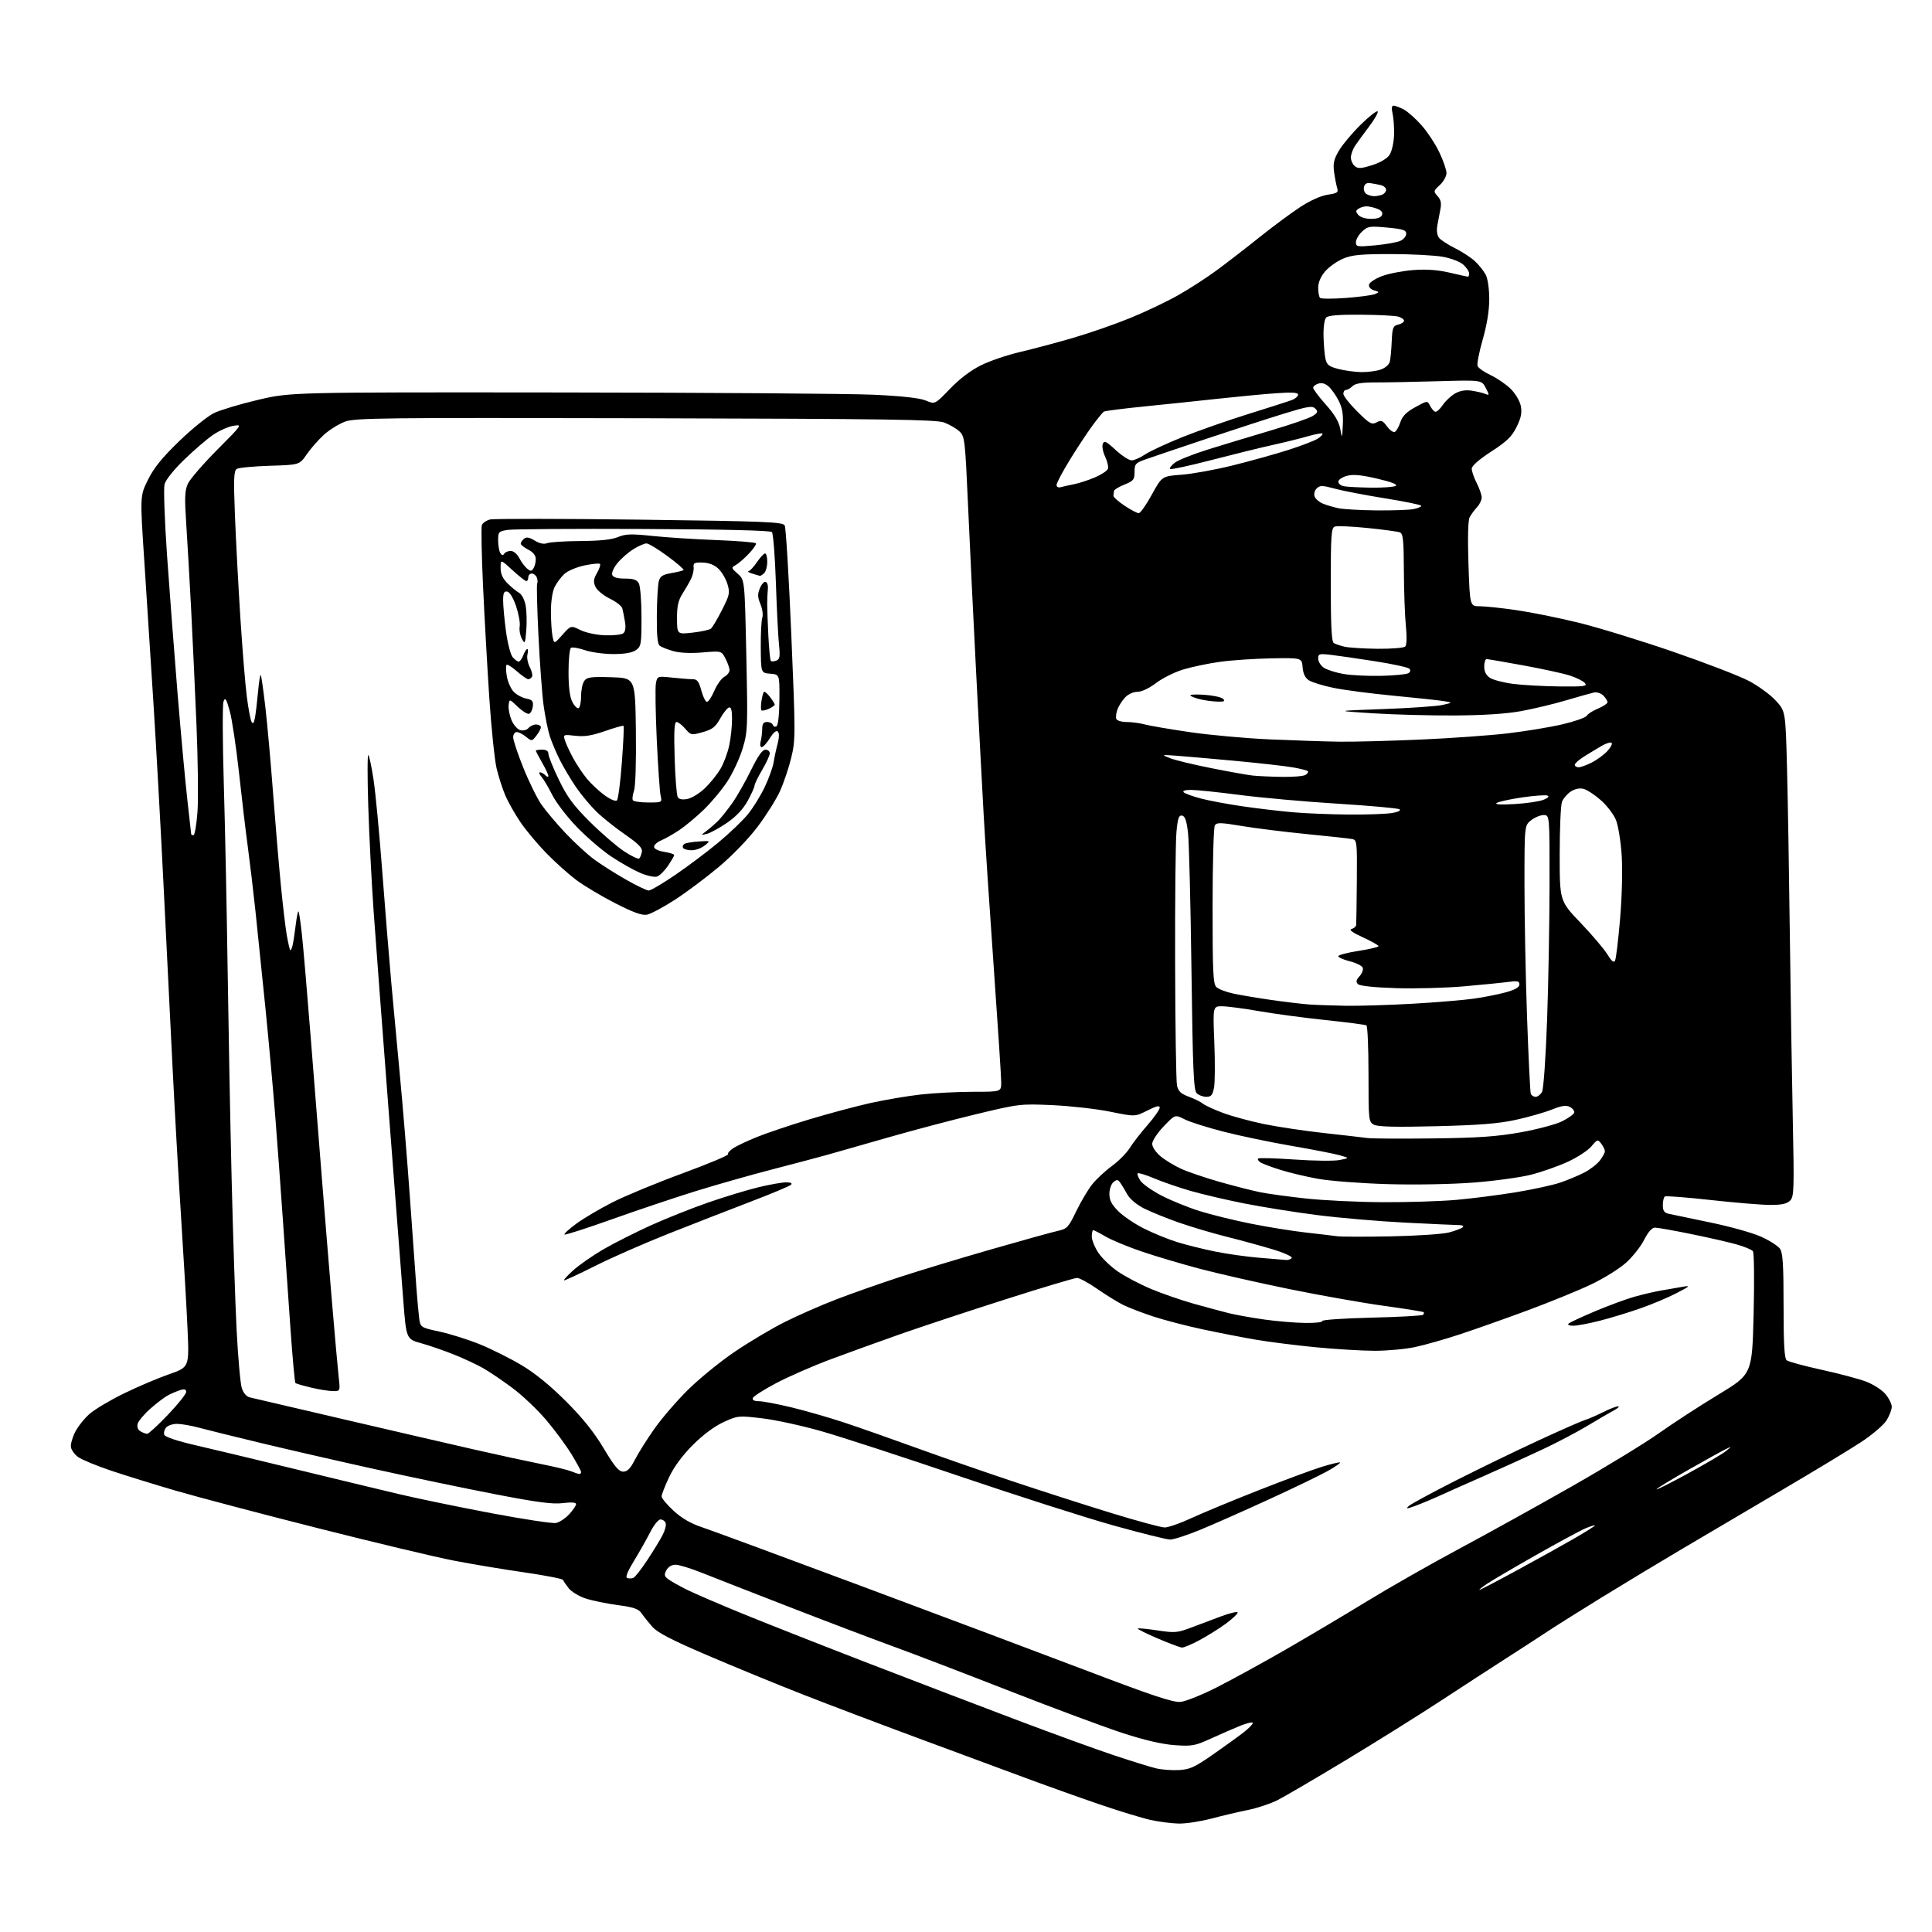<?xml version="1.0" encoding="UTF-8" standalone="no"?>
<svg 
  version="1.1" 
  xmlns="http://www.w3.org/2000/svg" 
  xmlns:xlink="http://www.w3.org/1999/xlink" 
  xmlns:svg="http://www.w3.org/2000/svg"
  xmlns:rdf="http://www.w3.org/1999/02/22-rdf-syntax-ns#"
  xmlns:cc="http://creativecommons.org/ns#"
  xmlns:dc="http://purl.org/dc/elements/1.1/"
  viewBox="0 0 768 768"
  width="768"
  height="768"
>
<style>svg {background-color: white; }</style>"
<path stroke="none" fill="black" fill-rule="evenodd" d="M468.59,724.90C465.79,724.84 460.73,724.19 457.34,723.45C453.95,722.70 444.72,719.88 436.84,717.18C428.95,714.48 415.75,709.76 407.50,706.70C399.25,703.64 380.12,696.55 365.00,690.96C349.88,685.36 329.08,677.48 318.78,673.44C308.49,669.40 291.51,662.43 281.04,657.94C266.81,651.84 261.32,648.98 259.26,646.62C257.74,644.88 255.82,642.47 255.00,641.28C253.81,639.55 251.87,638.89 245.50,638.04C241.10,637.45 235.37,636.27 232.76,635.41C230.16,634.55 227.15,632.73 226.08,631.37C225.01,630.01 223.99,628.52 223.82,628.06C223.64,627.60 216.75,626.25 208.50,625.06C200.25,623.87 187.65,621.77 180.50,620.39C173.35,619.02 149.05,613.22 126.50,607.51C103.95,601.80 78.53,595.10 70.00,592.61C61.47,590.13 49.78,586.50 44.00,584.56C38.23,582.61 32.38,580.18 31.00,579.16C29.63,578.14 28.36,576.37 28.19,575.23C28.02,574.09 28.78,571.39 29.88,569.23C30.98,567.08 33.55,563.84 35.60,562.05C37.64,560.25 43.76,556.61 49.19,553.95C54.62,551.30 62.70,547.86 67.14,546.31C75.22,543.50 75.22,543.50 74.56,528.50C74.20,520.25 73.04,500.23 71.99,484.00C70.94,467.77 69.38,440.32 68.53,423.00C67.68,405.68 66.07,373.29 64.97,351.04C63.87,328.79 62.08,296.61 61.00,279.54C59.92,262.47 58.28,236.94 57.35,222.82C55.65,197.14 55.65,197.14 58.81,190.74C61.14,186.01 64.39,181.98 71.23,175.37C76.33,170.44 82.56,165.42 85.07,164.20C87.58,162.99 95.46,160.62 102.57,158.95C115.50,155.90 115.50,155.90 223.00,156.01C282.12,156.07 338.15,156.48 347.50,156.92C358.85,157.46 365.69,158.23 368.08,159.24C371.66,160.76 371.66,160.76 377.68,154.51C381.56,150.49 385.98,147.16 390.10,145.14C393.62,143.41 400.55,141.07 405.50,139.92C410.45,138.77 419.90,136.26 426.50,134.33C433.10,132.41 443.34,128.85 449.25,126.43C455.17,124.02 463.72,119.95 468.25,117.40C472.79,114.85 479.88,110.26 484.00,107.20C488.12,104.14 495.71,98.28 500.85,94.16C505.99,90.05 513.14,84.75 516.74,82.38C520.74,79.75 525.01,77.82 527.73,77.41C531.67,76.82 532.10,76.51 531.52,74.62C531.16,73.46 530.62,70.61 530.31,68.30C529.86,64.94 530.26,63.24 532.30,59.80C533.70,57.44 537.57,52.83 540.90,49.56C544.23,46.29 547.25,43.91 547.62,44.28C547.98,44.65 546.49,47.32 544.30,50.22C542.10,53.13 539.56,56.61 538.65,57.97C537.74,59.33 537.00,61.41 537.00,62.60C537.00,63.79 537.70,65.33 538.55,66.04C539.83,67.10 541.06,67.03 545.45,65.65C548.74,64.61 551.40,63.03 552.38,61.54C553.25,60.21 554.05,56.73 554.15,53.81C554.26,50.89 554.00,47.04 553.59,45.25C553.09,43.06 553.21,42.00 553.97,42.00C554.59,42.00 556.38,42.66 557.94,43.47C559.49,44.27 562.68,47.09 565.02,49.72C567.36,52.35 570.56,57.20 572.13,60.50C573.71,63.80 575.00,67.53 575.00,68.80C575.00,70.06 573.81,72.20 572.35,73.55C569.80,75.92 569.76,76.08 571.47,77.97C572.78,79.41 573.06,80.78 572.57,83.21C572.21,85.02 571.65,87.97 571.34,89.76C571.00,91.75 571.29,93.64 572.08,94.59C572.79,95.45 575.65,97.29 578.44,98.69C581.22,100.08 584.78,102.40 586.34,103.86C587.90,105.31 589.81,107.72 590.59,109.20C591.41,110.78 592.00,114.82 592.00,118.91C592.00,123.46 591.09,129.08 589.40,134.97C587.97,139.96 587.05,144.69 587.36,145.49C587.67,146.30 590.03,147.94 592.60,149.15C595.18,150.37 598.78,152.84 600.60,154.66C602.48,156.55 604.19,159.48 604.56,161.48C605.06,164.11 604.63,166.17 602.86,169.74C600.97,173.56 598.98,175.49 592.79,179.50C587.99,182.61 585.06,185.18 585.04,186.29C585.02,187.27 585.90,189.84 587.00,192.00C588.10,194.16 589.00,196.75 589.00,197.77C589.00,198.79 588.16,200.52 587.14,201.62C586.11,202.73 584.80,204.50 584.23,205.57C583.56,206.82 583.39,213.51 583.74,224.26C584.30,241.00 584.30,241.00 588.27,241.00C590.46,241.00 597.03,241.70 602.87,242.55C608.72,243.40 619.80,245.64 627.50,247.53C635.20,249.42 652.04,254.59 664.93,259.02C677.81,263.45 691.41,268.69 695.15,270.65C698.89,272.61 703.71,276.13 705.86,278.46C709.77,282.70 709.77,282.70 710.36,305.10C710.69,317.42 711.19,347.07 711.48,371.00C711.78,394.93 712.30,428.24 712.66,445.03C713.24,473.08 713.16,475.70 711.58,477.28C710.32,478.54 708.21,478.99 703.68,478.98C700.28,478.97 689.66,478.09 680.07,477.03C670.49,475.97 662.27,475.33 661.82,475.61C661.37,475.89 661.00,477.43 661.00,479.04C661.00,481.25 661.55,482.09 663.25,482.48C664.49,482.77 671.87,484.31 679.66,485.91C687.45,487.50 696.59,490.05 699.97,491.57C703.35,493.08 706.76,495.25 707.56,496.38C708.70,498.02 709.00,502.72 709.00,519.10C709.00,534.43 709.32,540.01 710.25,540.75C710.94,541.29 717.12,542.97 724.00,544.48C730.88,545.99 738.84,548.10 741.71,549.17C744.57,550.24 748.06,552.47 749.46,554.13C750.86,555.79 752.00,558.08 752.00,559.21C752.00,560.34 751.07,562.77 749.93,564.62C748.77,566.48 744.23,570.35 739.68,573.34C735.18,576.29 720.92,584.93 708.00,592.52C695.08,600.12 677.30,610.60 668.50,615.81C659.70,621.01 645.61,629.52 637.18,634.70C628.75,639.89 619.00,646.01 615.52,648.31C612.03,650.62 604.52,655.49 598.84,659.13C593.15,662.78 581.30,670.48 572.50,676.24C563.70,682.00 546.70,692.63 534.72,699.85C522.74,707.08 510.66,714.15 507.87,715.57C505.07,716.98 499.80,718.74 496.15,719.48C492.49,720.21 485.94,721.75 481.59,722.91C477.24,724.06 471.39,724.95 468.59,724.90zM468.59,703.63C472.96,703.40 474.87,702.53 482.09,697.50C486.72,694.27 492.19,690.33 494.25,688.73C496.31,687.14 498.00,685.43 498.00,684.93C498.00,684.43 495.86,684.89 493.25,685.93C490.64,686.98 485.35,689.28 481.50,691.04C475.06,693.99 473.90,694.21 467.00,693.73C462.08,693.39 455.03,691.76 446.50,688.99C439.35,686.67 419.10,679.14 401.50,672.26C383.90,665.38 362.98,657.36 355.00,654.46C347.02,651.55 328.35,644.46 313.50,638.69C298.65,632.92 283.00,626.81 278.72,625.10C274.45,623.40 269.85,622.00 268.51,622.00C267.03,622.00 265.61,622.85 264.91,624.17C263.94,625.98 264.06,626.58 265.62,627.75C266.66,628.53 269.98,630.40 273.00,631.91C276.02,633.42 286.38,637.87 296.00,641.80C305.62,645.72 327.68,654.40 345.00,661.09C362.32,667.78 388.65,677.84 403.50,683.46C418.35,689.08 436.12,695.54 443.00,697.82C449.88,700.10 457.30,702.40 459.50,702.93C461.70,703.47 465.79,703.78 468.59,703.63zM469.28,676.53C471.35,676.34 478.05,673.63 484.15,670.51C490.25,667.40 502.50,660.67 511.37,655.56C520.24,650.45 534.70,641.86 543.50,636.47C552.30,631.08 568.73,621.73 580.00,615.69C591.27,609.65 611.51,598.45 624.96,590.78C638.41,583.12 653.93,573.64 659.46,569.72C664.98,565.79 675.58,558.91 683.00,554.42C696.50,546.25 696.50,546.25 697.09,522.38C697.41,509.24 697.29,497.99 696.82,497.38C696.35,496.76 693.39,495.53 690.23,494.65C687.08,493.76 678.93,491.91 672.11,490.52C665.30,489.13 658.89,488.00 657.88,488.00C656.68,488.00 655.17,489.69 653.56,492.87C652.21,495.55 648.94,499.67 646.30,502.02C643.66,504.37 637.45,508.22 632.50,510.58C627.55,512.94 616.30,517.53 607.50,520.80C598.70,524.06 586.55,528.36 580.50,530.36C574.44,532.36 566.34,534.67 562.50,535.48C558.65,536.30 551.45,536.96 546.50,536.96C541.55,536.96 530.97,536.32 522.98,535.55C514.99,534.77 504.19,533.41 498.98,532.51C493.77,531.61 484.32,529.77 478.00,528.42C471.68,527.07 462.90,524.78 458.50,523.34C454.10,521.90 448.70,519.83 446.50,518.74C444.30,517.64 439.67,514.78 436.20,512.38C432.74,509.97 429.11,508.00 428.13,508.00C427.16,508.00 414.47,511.79 399.93,516.43C385.39,521.07 366.52,527.31 358.00,530.30C349.48,533.30 336.87,537.85 329.99,540.43C323.11,543.00 313.47,547.22 308.57,549.80C303.67,552.39 299.48,555.06 299.25,555.75C298.98,556.55 299.85,557.00 301.67,557.00C303.23,557.00 309.05,558.11 314.62,559.45C320.19,560.80 329.41,563.45 335.12,565.33C340.83,567.21 353.60,571.69 363.50,575.28C373.40,578.88 390.95,584.98 402.50,588.84C414.05,592.70 431.79,598.40 441.91,601.50C452.04,604.61 461.49,607.16 462.91,607.19C464.34,607.22 469.10,605.57 473.50,603.52C477.90,601.48 489.82,596.53 500.00,592.52C510.18,588.51 521.61,584.27 525.40,583.10C529.20,581.93 532.48,581.15 532.70,581.36C532.91,581.58 530.71,583.10 527.80,584.74C524.88,586.38 514.40,591.45 504.50,595.99C494.60,600.54 482.26,606.00 477.08,608.13C471.91,610.26 466.54,612.00 465.17,612.00C463.80,612.00 453.63,609.47 442.59,606.39C431.54,603.30 404.05,594.50 381.50,586.84C358.95,579.17 334.20,571.11 326.50,568.92C318.80,566.72 308.20,564.42 302.94,563.80C293.58,562.70 293.26,562.73 287.62,565.31C284.01,566.97 279.47,570.35 275.43,574.38C271.29,578.53 267.94,583.06 266.00,587.15C264.35,590.64 263.00,594.10 263.00,594.84C263.00,595.57 265.14,598.14 267.75,600.55C270.98,603.52 274.58,605.61 279.00,607.08C282.57,608.27 311.38,618.90 343.00,630.70C374.62,642.50 415.12,657.71 433.00,664.51C458.27,674.12 466.34,676.80 469.28,676.53zM469.86,654.93C469.11,654.89 464.77,653.26 460.20,651.31C455.64,649.36 452.08,647.59 452.29,647.37C452.51,647.16 456.02,647.49 460.09,648.11C466.78,649.13 468.03,649.04 473.00,647.18C476.02,646.06 481.54,643.98 485.25,642.58C488.96,641.18 492.00,640.47 492.00,641.01C492.00,641.54 489.86,643.55 487.25,645.46C484.64,647.37 479.96,650.30 476.86,651.97C473.76,653.64 470.61,654.97 469.86,654.93zM588.13,632.00C588.46,632.00 595.20,628.48 603.11,624.17C611.03,619.87 621.21,614.21 625.75,611.59C630.29,608.97 634.00,606.63 634.00,606.40C634.00,606.16 632.34,606.67 630.31,607.52C628.28,608.37 619.39,613.16 610.56,618.18C601.73,623.19 592.93,628.35 591.02,629.65C589.10,630.94 587.80,632.00 588.13,632.00zM251.72,627.26C252.40,627.01 254.92,623.81 257.32,620.15C259.73,616.49 262.48,612.00 263.42,610.16C264.37,608.32 264.90,606.19 264.60,605.41C264.31,604.63 263.38,604.00 262.55,604.00C261.72,604.00 259.88,606.28 258.47,609.06C257.06,611.84 254.15,616.98 252.01,620.49C249.47,624.64 248.52,627.01 249.30,627.29C249.96,627.52 251.05,627.50 251.72,627.26zM221.00,605.41C222.38,605.14 224.74,603.59 226.25,601.95C227.76,600.31 229.00,598.49 229.00,597.91C229.00,597.22 227.18,597.08 223.75,597.51C219.70,598.02 213.58,597.21 197.00,594.01C185.18,591.73 163.56,587.22 148.97,584.00C134.37,580.77 113.90,576.08 103.47,573.56C93.04,571.05 82.03,568.33 79.00,567.51C75.97,566.69 72.09,566.02 70.37,566.01C68.65,566.01 66.69,566.67 66.01,567.49C65.33,568.31 65.02,569.60 65.31,570.37C65.64,571.22 70.53,572.85 77.67,574.49C84.18,575.99 102.10,580.28 117.50,584.03C132.90,587.78 151.57,592.28 159.00,594.03C166.43,595.78 182.85,599.16 195.50,601.55C208.15,603.93 219.62,605.67 221.00,605.41zM562.50,598.64C559.11,599.86 558.73,599.87 560.00,598.67C560.83,597.90 569.15,593.38 578.50,588.64C587.85,583.90 602.70,576.69 611.50,572.63C620.30,568.57 628.62,564.90 630.00,564.49C631.38,564.08 634.62,562.67 637.22,561.37C639.81,560.07 642.51,559.02 643.22,559.04C643.92,559.06 643.15,559.80 641.50,560.68C639.85,561.56 635.12,564.31 631.00,566.80C626.88,569.29 618.77,573.54 613.00,576.25C607.23,578.96 596.88,583.65 590.00,586.68C583.12,589.70 575.02,593.31 572.00,594.69C568.98,596.07 564.70,597.84 562.50,598.64zM670.75,585.86C677.76,582.04 684.62,578.00 686.00,576.89C688.50,574.87 688.50,574.87 686.00,576.06C684.62,576.72 677.99,580.39 671.26,584.22C664.52,588.04 658.78,591.54 658.50,591.99C658.22,592.45 663.74,589.69 670.75,585.86zM230.25,585.94C230.66,585.97 231.00,585.63 231.00,585.18C231.00,584.73 229.31,581.59 227.25,578.20C225.19,574.80 220.67,568.67 217.21,564.57C213.76,560.48 207.68,554.70 203.71,551.75C199.75,548.80 194.47,545.23 192.00,543.83C189.53,542.43 184.35,540.01 180.50,538.47C176.65,536.92 170.80,534.90 167.50,533.98C161.50,532.30 161.50,532.30 160.31,516.90C159.65,508.43 157.07,474.95 154.57,442.50C152.08,410.05 149.36,374.05 148.54,362.50C147.72,350.95 146.75,332.05 146.39,320.50C146.02,308.95 146.04,299.79 146.42,300.14C146.80,300.49 147.75,304.99 148.52,310.14C149.29,315.29 150.84,331.65 151.96,346.50C153.09,361.35 154.69,381.15 155.53,390.50C156.37,399.85 157.94,416.73 159.01,428.00C160.09,439.27 161.88,461.10 162.98,476.50C164.08,491.90 165.23,507.88 165.53,512.00C165.84,516.12 166.31,521.34 166.58,523.59C167.07,527.68 167.07,527.68 174.79,529.35C179.03,530.27 186.21,532.54 190.75,534.38C195.29,536.22 202.70,539.93 207.22,542.61C212.65,545.83 218.69,550.75 224.97,557.03C231.61,563.67 236.17,569.35 240.00,575.78C244.31,583.00 245.98,584.99 247.73,585.00C249.39,585.00 250.59,583.78 252.39,580.25C253.73,577.64 257.19,572.12 260.10,568.00C263.00,563.88 269.00,556.90 273.45,552.50C277.89,548.10 286.24,541.30 292.01,537.38C297.78,533.46 306.77,528.11 311.99,525.50C317.21,522.88 326.44,518.83 332.49,516.51C338.55,514.18 349.80,510.22 357.50,507.70C365.20,505.18 381.62,500.21 394.00,496.65C406.38,493.09 418.29,489.78 420.48,489.30C424.17,488.50 424.72,487.91 427.81,481.51C429.65,477.70 432.49,472.91 434.12,470.85C435.75,468.79 439.29,465.49 441.99,463.51C444.69,461.53 447.89,458.30 449.10,456.33C450.32,454.37 453.49,450.27 456.16,447.23C458.82,444.18 461.00,441.08 461.00,440.33C461.00,439.33 459.69,439.63 456.10,441.45C451.21,443.93 451.21,443.93 441.35,441.92C435.93,440.82 425.63,439.65 418.45,439.32C405.61,438.74 405.13,438.80 387.95,442.93C378.35,445.24 362.62,449.40 353.00,452.17C343.38,454.94 332.57,458.02 329.00,459.02C325.43,460.02 315.51,462.65 306.97,464.86C298.43,467.07 284.70,470.97 276.47,473.52C268.24,476.08 253.26,481.11 243.20,484.70C233.13,488.29 224.68,491.01 224.40,490.74C224.13,490.46 226.24,488.52 229.10,486.43C231.95,484.33 238.39,480.53 243.39,477.98C248.40,475.43 260.91,470.25 271.19,466.47C281.46,462.69 289.66,459.26 289.40,458.84C289.15,458.43 290.07,457.35 291.44,456.44C292.82,455.54 297.05,453.54 300.84,452.00C304.63,450.46 313.92,447.32 321.49,445.04C329.07,442.75 340.04,439.81 345.88,438.50C351.72,437.20 360.87,435.65 366.21,435.06C371.55,434.48 380.89,434.00 386.96,434.00C398.00,434.00 398.00,434.00 398.00,430.25C398.00,428.19 396.67,407.82 395.06,385.00C393.44,362.18 391.63,334.73 391.03,324.00C390.43,313.27 389.07,287.62 388.01,267.00C386.95,246.38 385.52,216.91 384.84,201.52C383.64,174.59 383.51,173.45 381.35,171.45C380.12,170.30 377.39,168.73 375.30,167.95C372.12,166.77 352.62,166.50 256.50,166.26C151.64,166.01 141.11,166.13 137.10,167.63C134.67,168.54 130.92,170.88 128.76,172.83C126.60,174.79 123.53,178.28 121.94,180.59C119.05,184.79 119.05,184.79 107.27,185.15C100.80,185.36 94.87,185.92 94.10,186.41C92.95,187.15 92.82,190.36 93.39,204.82C93.76,214.46 94.73,232.73 95.54,245.42C96.35,258.11 97.51,272.32 98.12,277.00C98.72,281.68 99.57,286.14 99.99,286.92C100.55,287.93 100.93,287.50 101.33,285.42C101.64,283.81 102.19,279.21 102.56,275.19C102.92,271.17 103.41,268.07 103.64,268.31C103.87,268.54 104.70,274.30 105.49,281.12C106.27,287.93 107.62,302.95 108.49,314.50C109.36,326.05 110.74,342.48 111.56,351.00C112.38,359.52 113.49,368.94 114.02,371.91C114.56,374.89 115.16,377.50 115.38,377.71C115.59,377.92 116.01,377.06 116.31,375.80C116.61,374.53 117.16,370.89 117.55,367.70C117.93,364.52 118.43,362.10 118.66,362.32C118.89,362.55 119.50,366.73 120.03,371.62C120.56,376.50 122.13,394.90 123.52,412.50C124.91,430.10 126.93,455.52 128.00,469.00C129.07,482.48 130.85,504.30 131.96,517.50C133.07,530.70 134.26,544.09 134.62,547.25C135.26,553.00 135.26,553.00 132.38,552.98C130.80,552.98 126.89,552.36 123.70,551.60C120.52,550.85 117.69,550.03 117.43,549.76C117.17,549.50 116.29,539.88 115.48,528.39C114.67,516.90 113.33,497.60 112.49,485.50C111.66,473.40 110.28,454.73 109.44,444.00C108.59,433.27 106.81,413.70 105.49,400.50C104.16,387.30 102.38,369.98 101.53,362.00C100.68,354.02 99.31,342.55 98.49,336.50C97.67,330.45 96.09,317.19 94.99,307.03C93.88,296.87 92.23,285.89 91.32,282.63C89.93,277.68 89.52,277.06 88.85,278.87C88.41,280.06 88.47,294.86 88.97,311.76C89.47,328.67 90.15,361.62 90.48,385.00C90.82,408.38 91.52,445.73 92.06,468.00C92.60,490.27 93.49,517.50 94.05,528.50C94.61,539.50 95.54,549.96 96.11,551.75C96.77,553.78 97.97,555.18 99.33,555.49C100.52,555.76 117.03,559.61 136.00,564.05C154.97,568.48 178.38,573.90 188.00,576.09C197.62,578.29 209.78,580.92 215.00,581.96C220.22,582.99 225.62,584.29 227.00,584.85C228.38,585.41 229.84,585.90 230.25,585.94zM58.50,569.97C59.05,569.99 62.76,566.58 66.75,562.40C70.74,558.21 74.00,554.13 74.00,553.33C74.00,552.27 73.37,552.06 71.75,552.56C70.51,552.94 68.38,553.83 67.00,554.53C65.62,555.23 62.42,557.63 59.87,559.88C57.33,562.12 55.01,564.87 54.72,565.98C54.39,567.24 54.81,568.37 55.84,568.97C56.75,569.50 57.95,569.95 58.50,569.97zM625.38,527.00C623.76,527.00 623.00,526.64 623.55,526.14C624.07,525.67 628.77,523.48 634.00,521.27C639.23,519.07 646.17,516.49 649.44,515.55C652.71,514.61 657.66,513.45 660.44,512.98C663.22,512.50 667.08,511.84 669.00,511.50C672.08,510.96 671.80,511.26 666.61,513.96C663.38,515.66 656.93,518.38 652.30,520.02C647.66,521.65 640.33,523.89 636.01,525.00C631.70,526.10 626.91,527.00 625.38,527.00zM518.81,525.89C522.83,525.95 525.88,525.61 525.58,525.14C525.29,524.66 534.04,524.06 545.04,523.79C556.03,523.53 565.32,523.02 565.68,522.66C566.04,522.29 566.15,521.82 565.92,521.61C565.69,521.39 558.52,520.25 550.00,519.07C541.48,517.89 524.60,514.90 512.50,512.43C500.40,509.96 484.50,506.35 477.17,504.42C469.83,502.48 459.33,499.36 453.83,497.49C448.33,495.62 441.87,492.94 439.48,491.54C437.10,490.14 434.89,489.00 434.57,489.00C434.26,489.00 434.00,490.13 434.00,491.52C434.00,492.91 435.17,495.81 436.60,497.97C438.02,500.12 441.51,503.48 444.35,505.43C447.18,507.38 453.10,510.50 457.50,512.35C461.90,514.20 469.55,516.85 474.50,518.24C479.45,519.63 485.75,521.32 488.50,522.01C491.25,522.69 497.55,523.82 502.50,524.52C507.45,525.22 514.79,525.84 518.81,525.89zM224.27,508.96C223.84,508.94 225.44,507.16 227.81,505.02C230.19,502.87 235.59,499.11 239.81,496.65C244.04,494.19 252.50,489.92 258.60,487.15C264.71,484.37 275.06,480.26 281.60,477.99C288.15,475.73 297.10,473.01 301.50,471.95C305.90,470.88 310.83,470.01 312.45,470.01C314.34,470.00 315.05,470.35 314.44,470.96C313.91,471.49 306.51,474.59 297.99,477.84C289.47,481.10 274.85,486.80 265.50,490.51C256.15,494.22 243.22,499.89 236.77,503.13C230.31,506.36 224.69,508.98 224.27,508.96zM511.19,500.86C512.12,500.94 513.15,500.57 513.47,500.04C513.80,499.52 510.34,497.96 505.78,496.59C501.23,495.22 492.94,492.95 487.36,491.56C481.78,490.16 473.23,487.61 468.36,485.90C463.49,484.18 457.33,481.67 454.67,480.33C451.90,478.93 449.13,476.60 448.17,474.87C447.25,473.21 445.99,471.11 445.36,470.21C444.39,468.83 443.97,468.78 442.61,469.91C441.72,470.65 441.00,472.74 441.00,474.59C441.00,477.09 441.90,478.83 444.54,481.48C446.49,483.42 451.10,486.54 454.79,488.39C458.48,490.25 464.43,492.67 468.00,493.77C471.57,494.87 478.32,496.55 482.99,497.50C487.66,498.45 495.54,499.56 500.49,499.97C505.45,500.38 510.26,500.78 511.19,500.86zM553.00,491.47C563.17,491.27 573.52,490.57 576.00,489.92C578.48,489.26 580.93,488.34 581.45,487.86C582.01,487.36 581.39,486.99 579.95,486.99C578.60,486.98 568.95,486.54 558.50,486.01C548.05,485.48 532.30,484.13 523.50,483.00C514.70,481.88 501.65,479.79 494.50,478.37C487.35,476.95 477.76,474.70 473.19,473.38C468.61,472.05 462.15,469.83 458.83,468.43C455.50,467.03 452.55,466.12 452.26,466.41C451.97,466.70 452.43,468.00 453.28,469.30C454.13,470.60 457.90,473.27 461.66,475.23C465.42,477.19 472.25,479.97 476.84,481.41C481.43,482.85 490.66,485.12 497.34,486.45C504.03,487.78 513.77,489.35 519.00,489.94C524.23,490.52 529.85,491.19 531.50,491.42C533.15,491.65 542.83,491.67 553.00,491.47zM549.50,477.89C559.40,477.94 572.67,477.53 579.00,476.96C585.33,476.40 596.02,475.02 602.76,473.91C609.50,472.80 617.40,471.07 620.31,470.07C623.22,469.07 627.44,467.30 629.70,466.15C631.96,465.00 634.75,462.86 635.91,461.39C637.06,459.93 637.99,458.23 637.97,457.62C637.95,457.00 637.30,455.65 636.51,454.62C635.15,452.82 634.99,452.86 632.60,455.70C631.24,457.32 627.02,460.08 623.24,461.82C619.46,463.56 612.91,465.87 608.68,466.95C604.46,468.03 594.14,469.45 585.75,470.09C576.92,470.77 562.51,471.03 551.50,470.71C541.05,470.40 528.65,469.45 523.95,468.60C519.25,467.76 512.50,466.15 508.95,465.03C505.40,463.92 501.84,462.58 501.03,462.06C500.22,461.54 499.82,460.85 500.13,460.53C500.45,460.22 506.96,460.40 514.60,460.93C522.25,461.47 530.30,461.56 532.50,461.13C536.50,460.34 536.50,460.34 532.50,459.22C530.30,458.60 521.75,456.94 513.50,455.52C505.25,454.10 493.14,451.58 486.59,449.91C480.04,448.24 472.97,446.01 470.89,444.94C467.10,443.01 467.10,443.01 462.57,447.76C460.08,450.36 458.04,453.47 458.02,454.66C458.01,455.89 459.40,458.01 461.25,459.57C463.04,461.08 466.75,463.35 469.50,464.61C472.25,465.86 479.23,468.23 485.00,469.87C490.77,471.50 498.01,473.34 501.08,473.96C504.14,474.57 512.24,475.68 519.08,476.42C525.91,477.17 539.60,477.83 549.50,477.89zM569.50,452.54C587.73,452.32 594.99,451.81 604.50,450.11C611.10,448.93 618.50,446.96 620.96,445.73C623.41,444.50 625.57,442.97 625.77,442.32C625.96,441.67 625.22,440.65 624.11,440.06C622.56,439.23 620.90,439.47 616.80,441.10C613.89,442.26 607.45,444.09 602.50,445.17C595.72,446.65 587.94,447.27 570.92,447.69C554.73,448.09 547.72,447.92 546.17,447.09C544.06,445.96 544.00,445.39 544.00,427.02C544.00,416.63 543.63,407.89 543.18,407.61C542.73,407.33 535.45,406.38 526.99,405.50C518.53,404.61 506.64,403.02 500.56,401.96C494.48,400.89 487.84,400.02 485.82,400.01C482.13,400.00 482.13,400.00 482.71,414.32C483.03,422.19 482.98,430.29 482.60,432.32C482.03,435.34 481.48,436.00 479.53,436.00C478.22,436.00 476.49,435.35 475.69,434.55C474.48,433.34 474.14,425.16 473.62,385.30C473.28,359.01 472.66,334.58 472.25,331.01C471.70,326.24 471.07,324.43 469.90,324.21C468.61,323.97 468.17,325.22 467.66,330.71C467.30,334.44 467.06,357.98 467.13,383.00C467.19,408.02 467.52,429.84 467.87,431.47C468.37,433.81 469.39,434.78 472.61,435.97C474.87,436.81 477.37,438.05 478.18,438.73C478.99,439.41 482.55,441.05 486.08,442.37C489.61,443.70 497.00,445.71 502.50,446.84C508.00,447.97 518.80,449.58 526.50,450.42C534.20,451.26 541.85,452.15 543.50,452.38C545.15,452.62 556.85,452.69 569.50,452.54zM610.43,436.00C611.26,436.00 612.41,435.11 612.99,434.02C613.58,432.92 614.47,420.21 615.00,405.27C615.52,390.55 615.96,366.24 615.97,351.25C616.00,324.00 616.00,324.00 613.63,324.00C612.33,324.00 610.08,324.93 608.63,326.07C606.00,328.15 606.00,328.15 606.00,351.82C606.00,364.85 606.47,388.55 607.03,404.50C607.60,420.45 608.26,434.06 608.50,434.75C608.74,435.44 609.61,436.00 610.43,436.00zM535.00,399.81C540.23,399.90 552.15,399.53 561.50,399.00C570.85,398.47 581.88,397.55 586.00,396.96C590.12,396.37 595.86,395.23 598.75,394.42C602.30,393.42 604.00,392.42 604.00,391.34C604.00,390.02 603.23,389.83 599.75,390.31C597.41,390.63 589.48,391.42 582.12,392.07C574.76,392.72 562.49,393.05 554.85,392.80C546.24,392.53 540.52,391.92 539.80,391.20C538.93,390.33 539.08,389.56 540.44,388.06C541.43,386.97 542.00,385.45 541.71,384.68C541.41,383.91 539.11,382.76 536.59,382.13C534.06,381.49 532.00,380.58 532.00,380.11C532.00,379.63 535.60,378.68 540.00,378.00C544.40,377.32 548.00,376.47 548.00,376.11C548.00,375.76 545.19,374.18 541.75,372.60C537.62,370.70 536.09,369.58 537.25,369.29C538.21,369.05 539.05,368.32 539.11,367.68C539.17,367.03 539.28,359.17 539.36,350.21C539.49,334.65 539.41,333.90 537.50,333.53C536.40,333.31 528.27,332.43 519.43,331.56C510.60,330.69 498.97,329.24 493.59,328.34C485.24,326.94 483.67,326.90 482.92,328.10C482.43,328.87 482.02,343.31 482.02,360.18C482.00,386.00 482.24,391.09 483.49,392.34C484.30,393.16 487.33,394.33 490.21,394.95C493.10,395.57 499.97,396.73 505.48,397.52C510.99,398.31 517.75,399.11 520.50,399.30C523.25,399.49 529.77,399.71 535.00,399.81zM642.01,381.86C642.40,381.11 643.30,373.65 644.01,365.27C644.76,356.43 645.03,345.83 644.65,340.03C644.29,334.52 643.27,328.21 642.38,325.99C641.49,323.78 638.79,320.22 636.36,318.09C633.93,315.95 630.83,313.92 629.47,313.58C627.91,313.19 626.03,313.59 624.40,314.65C622.98,315.59 621.41,317.43 620.91,318.74C620.41,320.05 620.00,329.46 620.00,339.65C620.00,358.16 620.00,358.16 628.30,366.83C632.86,371.60 637.65,377.24 638.94,379.36C640.61,382.10 641.51,382.82 642.01,381.86zM257.21,363.60C255.23,363.98 251.82,362.75 244.59,359.06C239.14,356.28 232.17,352.12 229.09,349.82C226.02,347.52 220.65,342.71 217.16,339.13C213.67,335.55 209.04,330.01 206.88,326.82C204.71,323.63 202.02,318.88 200.90,316.27C199.78,313.65 198.21,308.81 197.42,305.51C196.63,302.20 195.32,289.60 194.51,277.50C193.71,265.40 192.58,245.32 192.01,232.87C191.44,220.42 191.23,209.55 191.56,208.71C191.88,207.87 193.34,206.88 194.80,206.51C196.26,206.15 223.03,206.17 254.27,206.57C304.86,207.22 311.18,207.48 311.94,208.90C312.41,209.78 313.59,229.25 314.55,252.16C316.24,292.02 316.24,294.14 314.54,301.16C313.57,305.20 311.54,311.20 310.05,314.50C308.55,317.80 304.53,324.19 301.12,328.70C297.54,333.44 291.03,340.18 285.71,344.64C280.64,348.89 272.77,354.77 268.21,357.72C263.65,360.66 258.70,363.30 257.21,363.60zM257.89,354.00C258.67,354.00 263.41,351.21 268.41,347.80C273.41,344.40 281.10,338.62 285.50,334.96C289.90,331.31 295.19,326.25 297.26,323.73C299.33,321.21 302.36,316.30 304.01,312.82C305.65,309.34 307.24,304.93 307.54,303.00C307.84,301.07 308.55,297.76 309.12,295.63C309.77,293.18 309.80,291.40 309.20,290.80C308.60,290.20 307.44,291.17 306.05,293.43C304.83,295.39 303.37,297.00 302.80,297.00C302.22,297.00 302.03,296.02 302.37,294.75C302.70,293.51 302.98,291.26 302.99,289.75C303.00,287.71 303.50,287.00 304.92,287.00C305.97,287.00 307.01,287.53 307.23,288.18C307.44,288.82 308.10,289.06 308.69,288.69C309.32,288.30 309.78,283.99 309.83,278.07C309.90,268.11 309.90,268.11 306.20,267.81C302.50,267.50 302.50,267.50 302.42,257.50C302.38,252.00 302.65,246.61 303.03,245.53C303.40,244.44 303.07,242.02 302.29,240.15C301.14,237.41 301.10,236.17 302.07,233.83C302.73,232.23 303.77,231.10 304.39,231.31C305.00,231.53 305.38,232.78 305.24,234.10C305.10,235.42 304.98,238.07 304.97,240.00C304.97,241.93 305.18,247.72 305.44,252.88C305.71,258.04 306.15,262.48 306.42,262.75C306.69,263.02 307.67,262.96 308.58,262.61C309.98,262.07 310.16,261.02 309.66,256.23C309.33,253.08 308.77,241.95 308.42,231.50C308.07,221.05 307.36,212.05 306.84,211.50C306.24,210.87 287.58,210.42 255.71,210.28C228.10,210.15 203.83,210.32 201.76,210.65C198.21,211.22 198.00,211.46 198.02,214.88C198.02,216.87 198.42,219.11 198.89,219.86C199.49,220.80 199.96,220.88 200.43,220.11C200.81,219.50 201.98,219.00 203.03,219.00C204.12,219.00 205.58,220.22 206.41,221.82C207.21,223.38 208.61,225.26 209.51,226.01C210.90,227.16 211.29,227.15 212.06,225.94C212.56,225.15 212.98,223.50 212.98,222.28C212.99,220.81 211.98,219.52 210.00,218.50C208.35,217.65 207.00,216.57 207.00,216.10C207.00,215.63 207.59,214.76 208.30,214.16C209.26,213.37 210.39,213.56 212.57,214.89C214.51,216.07 216.22,216.42 217.52,215.91C218.61,215.49 224.58,215.11 230.78,215.07C238.42,215.02 243.23,214.51 245.67,213.49C248.69,212.23 250.91,212.16 259.38,213.05C264.95,213.64 276.37,214.38 284.77,214.69C293.17,215.01 300.25,215.59 300.49,215.98C300.73,216.37 299.47,218.22 297.69,220.09C295.91,221.97 293.57,223.99 292.50,224.60C290.61,225.66 290.64,225.78 293.28,228.10C296.03,230.50 296.03,230.50 296.67,260.55C297.29,289.32 297.22,290.91 295.19,297.60C294.02,301.44 291.33,307.26 289.19,310.54C287.06,313.82 282.83,318.90 279.79,321.84C276.76,324.77 272.31,328.47 269.91,330.06C267.52,331.64 264.31,333.46 262.78,334.09C261.25,334.72 260.00,335.86 260.00,336.61C260.00,337.43 261.60,338.23 264.00,338.62C266.20,338.97 268.00,339.54 268.00,339.90C268.00,340.25 266.88,342.18 265.51,344.20C264.14,346.21 262.18,348.13 261.15,348.45C260.12,348.78 257.11,348.12 254.46,346.98C251.82,345.85 246.69,342.95 243.08,340.55C239.46,338.14 233.30,332.87 229.39,328.84C225.48,324.80 221.04,319.02 219.53,316.00C218.01,312.98 216.08,309.71 215.23,308.75C214.38,307.79 214.12,307.00 214.65,307.00C215.17,307.00 216.14,307.54 216.80,308.20C217.46,308.86 217.99,308.97 217.99,308.45C217.98,307.93 216.86,305.54 215.49,303.15C214.12,300.75 213.00,298.62 213.00,298.40C213.00,298.18 214.12,298.00 215.50,298.00C217.17,298.00 218.00,298.55 218.00,299.68C218.00,300.60 219.86,305.21 222.14,309.93C225.45,316.78 227.91,320.13 234.39,326.59C238.85,331.03 244.96,336.31 247.96,338.32C250.97,340.33 253.75,341.64 254.13,341.24C254.52,340.83 254.98,339.62 255.17,338.54C255.42,337.08 253.73,335.37 248.50,331.75C244.65,329.09 239.54,325.02 237.16,322.71C234.77,320.39 231.12,316.02 229.04,313.00C226.97,309.98 224.09,305.15 222.64,302.28C221.18,299.41 219.37,295.13 218.60,292.78C217.83,290.43 216.71,284.90 216.10,280.50C215.50,276.10 214.57,263.55 214.04,252.60C213.50,241.66 213.28,232.36 213.54,231.94C213.79,231.52 213.73,230.46 213.40,229.59C213.06,228.72 212.16,228.00 211.39,228.00C210.63,228.00 210.00,228.68 210.00,229.50C210.00,230.32 209.65,231.00 209.23,231.00C208.80,231.00 206.33,229.05 203.73,226.66C199.00,222.32 199.00,222.32 199.00,225.74C199.00,228.13 199.82,229.97 201.75,231.89C203.26,233.40 205.34,235.10 206.36,235.67C207.42,236.26 208.53,238.42 208.95,240.72C209.35,242.94 209.47,247.35 209.21,250.52C208.76,255.91 208.64,256.14 207.44,253.90C206.73,252.58 206.35,250.38 206.59,249.00C206.83,247.62 206.18,244.03 205.16,241.00C204.05,237.71 202.64,235.37 201.65,235.18C200.35,234.92 200.00,235.66 200.00,238.68C200.00,240.78 200.51,246.32 201.14,251.00C201.77,255.68 202.97,260.29 203.80,261.25C204.63,262.21 205.70,263.00 206.18,263.00C206.66,263.00 207.48,261.88 208.00,260.50C208.52,259.12 209.24,258.00 209.59,258.00C209.94,258.00 209.98,258.97 209.67,260.15C209.36,261.34 209.78,263.60 210.59,265.18C211.41,266.76 211.81,268.50 211.48,269.03C211.15,269.56 210.47,270.00 209.98,270.00C209.48,270.00 207.46,268.59 205.50,266.87C203.54,265.14 201.68,263.99 201.37,264.30C201.06,264.61 201.10,266.64 201.47,268.82C201.84,270.99 203.04,273.74 204.14,274.93C205.25,276.11 207.49,277.35 209.13,277.68C211.61,278.17 212.06,278.70 211.80,280.81C211.64,282.20 210.96,283.52 210.31,283.74C209.65,283.95 207.63,282.70 205.81,280.96C202.50,277.78 202.50,277.78 202.19,280.29C202.02,281.67 202.54,284.35 203.33,286.25C204.13,288.15 205.71,289.95 206.85,290.25C208.01,290.56 209.44,290.18 210.09,289.40C210.72,288.63 212.09,288.00 213.12,288.00C214.16,288.00 215.00,288.49 215.00,289.09C215.00,289.69 214.19,291.21 213.20,292.47C211.44,294.72 211.37,294.72 209.09,292.87C207.82,291.84 206.15,291.00 205.39,291.00C204.63,291.00 204.00,291.94 204.00,293.10C204.00,294.25 205.82,299.72 208.05,305.24C210.27,310.76 213.48,317.29 215.18,319.76C216.87,322.22 221.19,327.34 224.76,331.13C228.34,334.92 233.49,339.66 236.21,341.65C238.92,343.65 244.59,347.24 248.80,349.64C253.01,352.04 257.10,354.00 257.89,354.00zM274.95,338.00C273.39,338.00 271.86,337.58 271.54,337.07C271.23,336.56 271.46,335.83 272.07,335.46C272.67,335.09 275.26,334.65 277.82,334.49C282.48,334.19 282.48,334.19 280.13,336.10C278.84,337.14 276.50,338.00 274.95,338.00zM76.91,332.00C77.41,332.00 78.12,327.84 78.50,322.75C78.87,317.66 78.69,302.02 78.10,288.00C77.51,273.98 76.55,253.28 75.97,242.00C75.38,230.72 74.52,215.65 74.05,208.50C73.33,197.63 73.44,194.96 74.72,192.22C75.57,190.41 80.80,184.38 86.34,178.80C96.37,168.73 96.40,168.67 92.74,169.27C90.71,169.60 87.06,171.24 84.63,172.91C82.19,174.59 77.03,179.02 73.17,182.77C69.02,186.79 65.84,190.79 65.40,192.54C64.99,194.17 65.43,206.75 66.38,220.50C67.34,234.25 69.22,259.00 70.57,275.50C71.93,292.00 73.70,311.28 74.52,318.35C75.33,325.41 76.00,331.37 76.00,331.60C76.00,331.82 76.41,332.00 76.91,332.00zM281.00,331.47C278.50,332.08 278.50,332.08 280.86,330.29C282.16,329.31 284.18,327.55 285.36,326.40C286.54,325.24 289.07,322.07 291.00,319.36C292.93,316.64 296.30,310.73 298.50,306.22C301.23,300.61 303.05,298.01 304.25,298.01C305.21,298.00 306.00,298.66 306.00,299.46C306.00,300.26 304.65,303.20 303.00,306.00C301.35,308.80 299.97,311.63 299.94,312.29C299.91,312.96 298.67,315.71 297.19,318.40C295.40,321.66 292.65,324.57 289.00,327.08C285.98,329.15 282.38,331.13 281.00,331.47zM536.50,323.80C543.65,323.85 551.30,323.56 553.50,323.17C555.91,322.73 557.02,322.15 556.29,321.69C555.63,321.28 544.57,320.28 531.71,319.48C518.86,318.68 501.40,317.12 492.92,316.02C484.44,314.91 475.72,314.01 473.55,314.00C471.06,314.00 469.95,314.35 470.55,314.95C471.07,315.47 474.17,316.59 477.43,317.44C480.69,318.29 488.11,319.68 493.93,320.52C499.74,321.37 508.77,322.44 514.00,322.89C519.23,323.35 529.35,323.76 536.50,323.80zM602.01,319.63C606.69,319.36 611.87,318.60 613.51,317.95C615.47,317.17 616.01,316.58 615.09,316.24C614.31,315.96 609.81,316.29 605.09,316.98C600.36,317.67 595.83,318.66 595.00,319.18C594.02,319.80 596.46,319.95 602.01,319.63zM245.25,318.15C245.74,317.66 246.62,310.88 247.20,303.09C247.78,295.30 248.09,288.76 247.88,288.55C247.67,288.34 244.35,289.27 240.50,290.61C235.22,292.45 232.31,292.91 228.67,292.48C223.99,291.93 223.86,291.98 224.53,294.20C224.91,295.47 226.35,298.59 227.72,301.15C229.09,303.70 231.58,307.47 233.27,309.51C234.96,311.56 238.14,314.54 240.35,316.14C242.70,317.84 244.73,318.67 245.25,318.15zM257.68,319.00C263.22,319.00 263.23,319.00 262.60,316.25C262.26,314.74 261.57,304.73 261.07,294.00C260.58,283.27 260.42,273.21 260.74,271.62C261.30,268.75 261.30,268.75 267.30,269.37C270.60,269.72 274.26,270.00 275.44,270.00C277.14,270.00 277.84,270.94 278.79,274.50C279.45,276.98 280.46,279.00 281.03,279.00C281.60,279.00 282.93,277.01 283.97,274.57C285.01,272.13 286.80,269.64 287.93,269.04C289.07,268.43 290.00,267.25 290.00,266.42C290.00,265.58 289.28,263.51 288.40,261.81C286.81,258.72 286.81,258.72 279.26,259.36C274.55,259.76 270.18,259.56 267.61,258.82C265.35,258.18 262.94,257.22 262.25,256.70C261.37,256.04 261.03,252.46 261.10,244.63C261.15,238.51 261.51,232.38 261.89,231.02C262.44,229.04 263.46,228.39 266.93,227.80C269.32,227.39 271.48,226.85 271.74,226.60C271.99,226.34 269.12,223.86 265.35,221.08C261.58,218.30 257.82,216.03 257.00,216.02C256.18,216.01 253.86,217.02 251.86,218.26C249.86,219.49 247.00,221.97 245.51,223.76C244.01,225.57 243.05,227.69 243.37,228.51C243.75,229.52 245.38,230.00 248.43,230.00C251.86,230.00 253.18,230.46 253.96,231.93C254.53,233.00 255.00,239.05 255.00,245.38C255.00,256.14 254.86,256.99 252.78,258.44C251.30,259.48 248.30,260.00 243.81,260.00C240.10,260.00 235.02,259.30 232.51,258.45C230.01,257.60 227.52,257.18 226.98,257.51C226.44,257.85 226.00,262.16 226.00,267.11C226.00,273.25 226.49,277.04 227.54,279.08C228.39,280.72 229.52,281.80 230.04,281.47C230.57,281.15 231.00,278.97 231.00,276.63C231.00,274.29 231.57,271.60 232.27,270.65C233.34,269.18 234.96,268.96 243.02,269.21C252.50,269.50 252.50,269.50 252.77,290.47C252.93,302.76 252.62,312.64 252.03,314.34C251.48,315.93 251.27,317.63 251.57,318.11C251.87,318.60 254.62,319.00 257.68,319.00zM273.35,317.58C275.06,317.24 278.19,315.28 280.31,313.23C282.43,311.18 285.21,307.70 286.48,305.50C287.76,303.30 289.30,299.12 289.90,296.20C290.51,293.29 291.00,288.64 291.00,285.87C291.00,282.29 290.64,280.95 289.75,281.24C289.06,281.46 287.49,283.47 286.25,285.69C284.40,289.01 283.15,289.98 279.34,291.04C274.82,292.31 274.63,292.28 272.39,289.67C271.13,288.20 269.57,287.00 268.92,287.00C268.06,287.00 267.86,290.77 268.18,301.28C268.41,309.13 268.98,316.15 269.42,316.88C269.97,317.76 271.28,317.99 273.35,317.58zM509.50,308.82C513.90,308.90 518.16,308.55 518.97,308.04C519.78,307.53 520.19,306.86 519.88,306.55C519.58,306.24 516.89,305.56 513.91,305.04C510.94,304.52 500.85,303.38 491.50,302.50C482.15,301.63 471.57,300.71 468.00,300.44C461.50,299.96 461.50,299.96 465.19,301.41C467.22,302.21 474.65,304.00 481.69,305.39C488.74,306.79 496.07,308.10 498.00,308.30C499.93,308.51 505.10,308.75 509.50,308.82zM627.54,305.00C628.39,305.00 630.75,304.14 632.79,303.10C634.83,302.05 637.59,300.03 638.92,298.60C640.25,297.17 641.03,295.69 640.64,295.31C640.25,294.92 638.49,295.45 636.72,296.48C634.95,297.51 631.81,299.40 629.75,300.69C627.69,301.97 626.00,303.47 626.00,304.01C626.00,304.56 626.69,305.00 627.54,305.00zM532.50,294.83C538.00,294.90 552.40,294.53 564.50,294.00C576.60,293.47 592.32,292.35 599.42,291.51C606.53,290.67 616.32,289.05 621.17,287.91C626.02,286.77 630.33,285.25 630.75,284.53C631.16,283.80 633.19,282.51 635.25,281.66C637.31,280.80 639.00,279.66 639.00,279.12C639.00,278.58 638.25,277.40 637.34,276.49C636.43,275.57 634.75,275.03 633.59,275.29C632.44,275.54 627.45,276.94 622.50,278.41C617.55,279.88 609.45,281.81 604.50,282.71C598.62,283.77 589.43,284.36 578.00,284.41C568.38,284.46 553.75,284.07 545.50,283.53C530.50,282.57 530.50,282.57 550.00,281.86C560.73,281.47 571.30,280.73 573.50,280.22C577.50,279.30 577.50,279.30 574.00,278.71C572.08,278.39 563.08,277.42 554.00,276.56C544.92,275.70 534.12,274.28 530.00,273.42C525.88,272.56 521.52,271.22 520.31,270.44C518.83,269.49 518.02,267.82 517.81,265.27C517.50,261.50 517.50,261.50 505.50,261.70C498.90,261.82 489.68,262.43 485.00,263.08C480.32,263.72 473.71,265.11 470.29,266.15C466.87,267.20 462.03,269.62 459.53,271.53C456.83,273.59 453.84,275.00 452.17,275.00C450.54,275.00 448.46,275.95 447.24,277.25C446.08,278.49 444.72,280.62 444.21,282.00C443.70,283.38 443.49,285.06 443.73,285.75C443.97,286.44 445.81,287.00 447.83,287.01C449.85,287.01 453.07,287.44 455.00,287.96C456.93,288.49 465.02,289.87 473.00,291.04C480.98,292.21 495.38,293.51 505.00,293.93C514.62,294.35 527.00,294.75 532.50,294.83zM305.60,281.77C304.28,282.37 302.97,282.64 302.70,282.36C302.42,282.09 302.42,280.43 302.69,278.68C302.96,276.93 303.40,275.28 303.66,275.01C303.92,274.75 305.00,275.65 306.05,277.01C307.10,278.38 307.97,279.77 307.98,280.09C307.99,280.41 306.92,281.17 305.60,281.77zM483.95,278.90C482.05,278.84 479.01,278.44 477.20,278.01C475.38,277.58 473.58,276.90 473.20,276.50C472.81,276.09 475.32,275.96 478.76,276.19C482.21,276.43 485.56,277.16 486.21,277.81C487.13,278.73 486.61,278.98 483.95,278.90zM619.87,272.87C629.69,272.98 631.08,272.80 630.05,271.55C629.39,270.76 626.74,269.42 624.17,268.58C621.60,267.74 613.28,265.92 605.68,264.53C598.08,263.14 591.45,262.00 590.93,262.00C590.42,262.00 590.00,263.34 590.00,264.98C590.00,266.98 590.75,268.45 592.30,269.46C593.56,270.29 597.72,271.37 601.55,271.86C605.37,272.35 613.62,272.80 619.87,272.87zM549.00,268.66C554.23,268.54 559.10,268.07 559.84,267.61C560.70,267.07 560.83,266.43 560.21,265.81C559.68,265.28 553.68,263.97 546.87,262.90C540.07,261.83 532.14,260.68 529.25,260.34C524.37,259.76 524.00,259.87 524.00,261.84C524.00,263.00 525.03,264.63 526.29,265.46C527.55,266.28 531.04,267.39 534.04,267.91C537.04,268.44 543.77,268.78 549.00,268.66zM547.55,257.90C553.08,257.95 558.05,257.55 558.59,257.01C559.20,256.40 559.30,253.23 558.85,248.76C558.45,244.77 558.10,234.91 558.06,226.86C558.01,214.62 557.75,212.12 556.46,211.62C555.61,211.30 549.80,210.51 543.54,209.88C537.28,209.24 531.45,209.00 530.58,209.33C529.20,209.86 529.00,212.84 529.00,232.41C529.00,248.41 529.33,255.09 530.16,255.60C530.80,256.00 532.71,256.65 534.41,257.06C536.11,257.46 542.02,257.84 547.55,257.90zM223.59,252.33C226.92,248.59 226.92,248.59 230.71,250.45C232.86,251.51 237.09,252.41 240.50,252.54C243.80,252.66 247.07,252.30 247.77,251.74C248.60,251.07 248.83,249.48 248.43,247.11C248.10,245.13 247.62,242.74 247.37,241.82C247.11,240.89 244.87,239.15 242.37,237.94C239.88,236.73 237.33,234.63 236.71,233.27C235.80,231.27 235.92,230.20 237.32,227.76C238.28,226.09 238.81,224.48 238.50,224.17C238.19,223.85 235.40,224.13 232.30,224.78C229.20,225.43 225.61,226.96 224.31,228.18C223.01,229.40 221.28,231.73 220.47,233.35C219.61,235.08 219.00,239.11 219.00,243.03C219.00,246.73 219.28,251.17 219.63,252.91C220.26,256.07 220.26,256.07 223.59,252.33zM275.33,251.48C278.72,251.09 281.99,250.38 282.60,249.89C283.20,249.40 285.19,246.07 287.00,242.49C290.04,236.52 290.22,235.66 289.17,232.18C288.55,230.09 286.92,227.34 285.56,226.06C283.95,224.54 281.77,223.70 279.30,223.62C276.06,223.52 275.53,223.79 275.73,225.50C275.85,226.60 275.41,228.62 274.75,230.00C274.08,231.38 272.54,234.07 271.31,236.00C269.60,238.70 269.10,240.96 269.12,245.84C269.16,252.18 269.16,252.18 275.33,251.48zM302.05,228.90C301.75,228.85 300.38,228.44 299.00,228.00C297.62,227.56 296.95,227.15 297.50,227.09C298.05,227.03 299.57,225.41 300.88,223.49C302.19,221.57 303.65,220.00 304.13,220.00C304.61,220.00 305.00,221.48 305.00,223.30C305.00,225.12 304.46,227.14 303.80,227.80C303.14,228.46 302.35,228.96 302.05,228.90zM452.66,204.00C453.30,204.00 455.64,200.69 457.85,196.65C461.89,189.29 461.89,189.29 469.70,188.71C473.99,188.38 483.12,186.73 490.00,185.02C496.88,183.32 506.77,180.56 512.00,178.90C517.23,177.23 522.55,175.19 523.84,174.36C525.12,173.52 525.96,172.62 525.69,172.36C525.43,172.10 522.80,172.58 519.86,173.43C516.91,174.29 510.68,175.83 506.00,176.86C501.32,177.89 490.34,180.60 481.59,182.87C472.83,185.15 465.42,186.75 465.10,186.43C464.79,186.12 465.65,184.99 467.01,183.93C468.38,182.87 474.45,180.46 480.50,178.58C486.55,176.70 497.80,173.30 505.50,171.02C513.20,168.74 520.56,166.19 521.87,165.34C523.88,164.03 524.03,163.60 522.84,162.41C521.66,161.23 519.84,161.52 510.48,164.40C504.44,166.25 490.50,170.78 479.50,174.45C468.50,178.13 457.59,181.82 455.25,182.65C451.37,184.03 451.00,184.46 451.00,187.59C451.00,190.65 450.58,191.19 447.00,192.62C444.80,193.50 442.93,194.62 442.85,195.11C442.77,195.60 442.65,196.45 442.60,197.01C442.55,197.57 444.52,199.36 447.00,201.01C449.48,202.65 452.02,203.99 452.66,204.00zM547.12,202.89C553.52,202.95 560.16,202.72 561.88,202.38C563.59,202.03 565.00,201.45 565.00,201.08C565.00,200.70 558.59,199.38 550.75,198.12C542.91,196.87 533.88,195.14 530.69,194.27C525.57,192.89 524.70,192.88 523.40,194.17C522.54,195.03 522.21,196.38 522.60,197.40C522.97,198.36 524.45,199.63 525.89,200.21C527.32,200.80 530.08,201.61 532.00,202.02C533.92,202.43 540.73,202.82 547.12,202.89zM421.75,193.64C422.71,193.37 425.07,192.84 427.00,192.47C428.93,192.09 432.61,190.89 435.18,189.80C437.75,188.71 440.10,187.17 440.40,186.39C440.70,185.61 440.22,183.44 439.33,181.57C438.44,179.71 438.01,177.41 438.37,176.48C438.93,175.03 439.71,175.40 443.49,178.88C445.95,181.15 448.80,183.00 449.84,183.00C450.87,183.00 453.26,181.95 455.15,180.67C457.04,179.39 463.74,176.28 470.04,173.75C476.34,171.22 488.25,167.05 496.50,164.49C504.75,161.93 512.51,159.43 513.75,158.94C514.99,158.45 516.00,157.52 516.00,156.87C516.00,156.02 513.61,155.87 507.25,156.32C502.44,156.66 492.20,157.63 484.50,158.47C476.80,159.32 463.56,160.70 455.07,161.55C446.59,162.40 439.27,163.33 438.80,163.62C438.34,163.91 436.25,166.48 434.16,169.32C432.07,172.17 428.03,178.31 425.18,182.96C422.33,187.61 420.00,192.03 420.00,192.78C420.00,193.59 420.70,193.94 421.75,193.64zM545.00,193.85C549.67,193.91 554.10,193.59 554.83,193.13C555.69,192.58 553.10,191.58 547.43,190.26C540.95,188.76 537.85,188.48 535.36,189.17C533.51,189.68 532.00,190.72 532.00,191.48C532.00,192.24 533.01,193.06 534.25,193.29C535.49,193.53 540.33,193.78 545.00,193.85zM533.80,168.80C534.01,164.68 533.56,162.06 532.15,159.30C531.09,157.21 529.30,154.67 528.18,153.66C526.86,152.47 525.42,152.05 524.07,152.48C522.93,152.84 522.00,153.59 522.00,154.16C522.00,154.72 524.26,157.72 527.02,160.82C530.52,164.74 532.27,167.68 532.77,170.48C533.50,174.48 533.50,174.48 533.80,168.80zM554.37,171.72C554.99,171.52 556.01,169.81 556.63,167.93C557.46,165.40 559.02,163.82 562.59,161.86C567.40,159.21 567.42,159.21 568.46,161.27C569.03,162.41 569.95,163.49 570.50,163.67C571.05,163.85 572.37,162.69 573.44,161.10C574.50,159.51 576.69,157.43 578.29,156.49C580.24,155.33 582.41,154.94 584.85,155.28C586.86,155.57 589.33,156.14 590.35,156.55C592.11,157.26 592.13,157.14 590.59,154.17C588.97,151.05 588.97,151.05 571.74,151.54C562.26,151.81 551.04,152.03 546.82,152.02C541.31,152.01 538.72,152.42 537.64,153.50C536.82,154.32 535.66,155.00 535.07,155.00C534.48,155.00 534.00,155.69 534.00,156.54C534.00,157.39 536.49,160.55 539.52,163.57C544.45,168.45 545.28,168.92 547.19,167.90C549.05,166.90 549.61,167.11 551.29,169.42C552.36,170.89 553.74,171.92 554.37,171.72zM541.10,147.92C543.63,147.96 547.12,147.51 548.86,146.90C550.74,146.24 552.21,144.94 552.50,143.65C552.77,142.47 553.10,138.82 553.24,135.54C553.47,130.24 553.76,129.52 555.81,129.04C557.08,128.74 558.12,128.05 558.12,127.50C558.12,126.95 557.08,126.21 555.81,125.85C554.54,125.49 547.85,125.15 540.95,125.10C532.40,125.03 528.02,125.38 527.20,126.20C526.50,126.90 526.05,129.92 526.12,133.45C526.18,136.78 526.52,140.85 526.87,142.50C527.41,145.04 528.20,145.68 532.01,146.67C534.48,147.31 538.57,147.88 541.10,147.92zM534.99,118.44C540.22,118.05 545.40,117.37 546.50,116.92C548.43,116.13 548.42,116.08 546.20,115.42C544.83,115.01 544.03,114.10 544.21,113.15C544.38,112.27 546.73,110.74 549.42,109.73C552.12,108.73 557.75,107.66 561.92,107.35C567.15,106.96 571.61,107.29 576.31,108.40C580.06,109.28 583.32,110.00 583.56,110.00C583.80,110.00 584.00,109.40 584.00,108.67C584.00,107.95 582.99,106.41 581.75,105.26C580.46,104.06 576.97,102.71 573.57,102.08C570.30,101.49 561.00,101.00 552.90,101.00C540.69,101.00 537.41,101.32 533.77,102.88C531.35,103.92 528.16,106.21 526.69,107.96C524.97,110.00 524.00,112.34 524.00,114.41C524.00,116.20 524.33,118.00 524.74,118.41C525.15,118.82 529.76,118.83 534.99,118.44zM546.68,97.52C550.90,97.12 555.40,96.32 556.68,95.74C557.95,95.16 559.00,93.89 559.00,92.92C559.00,91.47 557.71,91.05 551.44,90.46C544.43,89.81 543.72,89.92 541.44,92.05C540.10,93.31 539.00,95.22 539.00,96.29C539.00,98.11 539.49,98.19 546.68,97.52zM545.02,87.00C547.48,87.00 548.99,86.47 549.37,85.47C549.77,84.44 549.12,83.61 547.42,82.97C546.02,82.44 544.11,82.01 543.18,82.02C542.26,82.02 540.85,82.44 540.06,82.94C538.87,83.69 538.85,84.12 539.94,85.42C540.70,86.35 542.80,87.00 545.02,87.00zM546.17,77.98C547.09,77.99 548.55,77.73 549.42,77.39C550.29,77.06 551.00,76.17 551.00,75.41C551.00,74.66 549.99,73.82 548.75,73.55C547.51,73.28 545.62,72.93 544.54,72.78C543.28,72.60 542.43,73.18 542.19,74.38C541.98,75.41 542.41,76.64 543.15,77.11C543.89,77.58 545.25,77.98 546.17,77.98z" />

</svg>